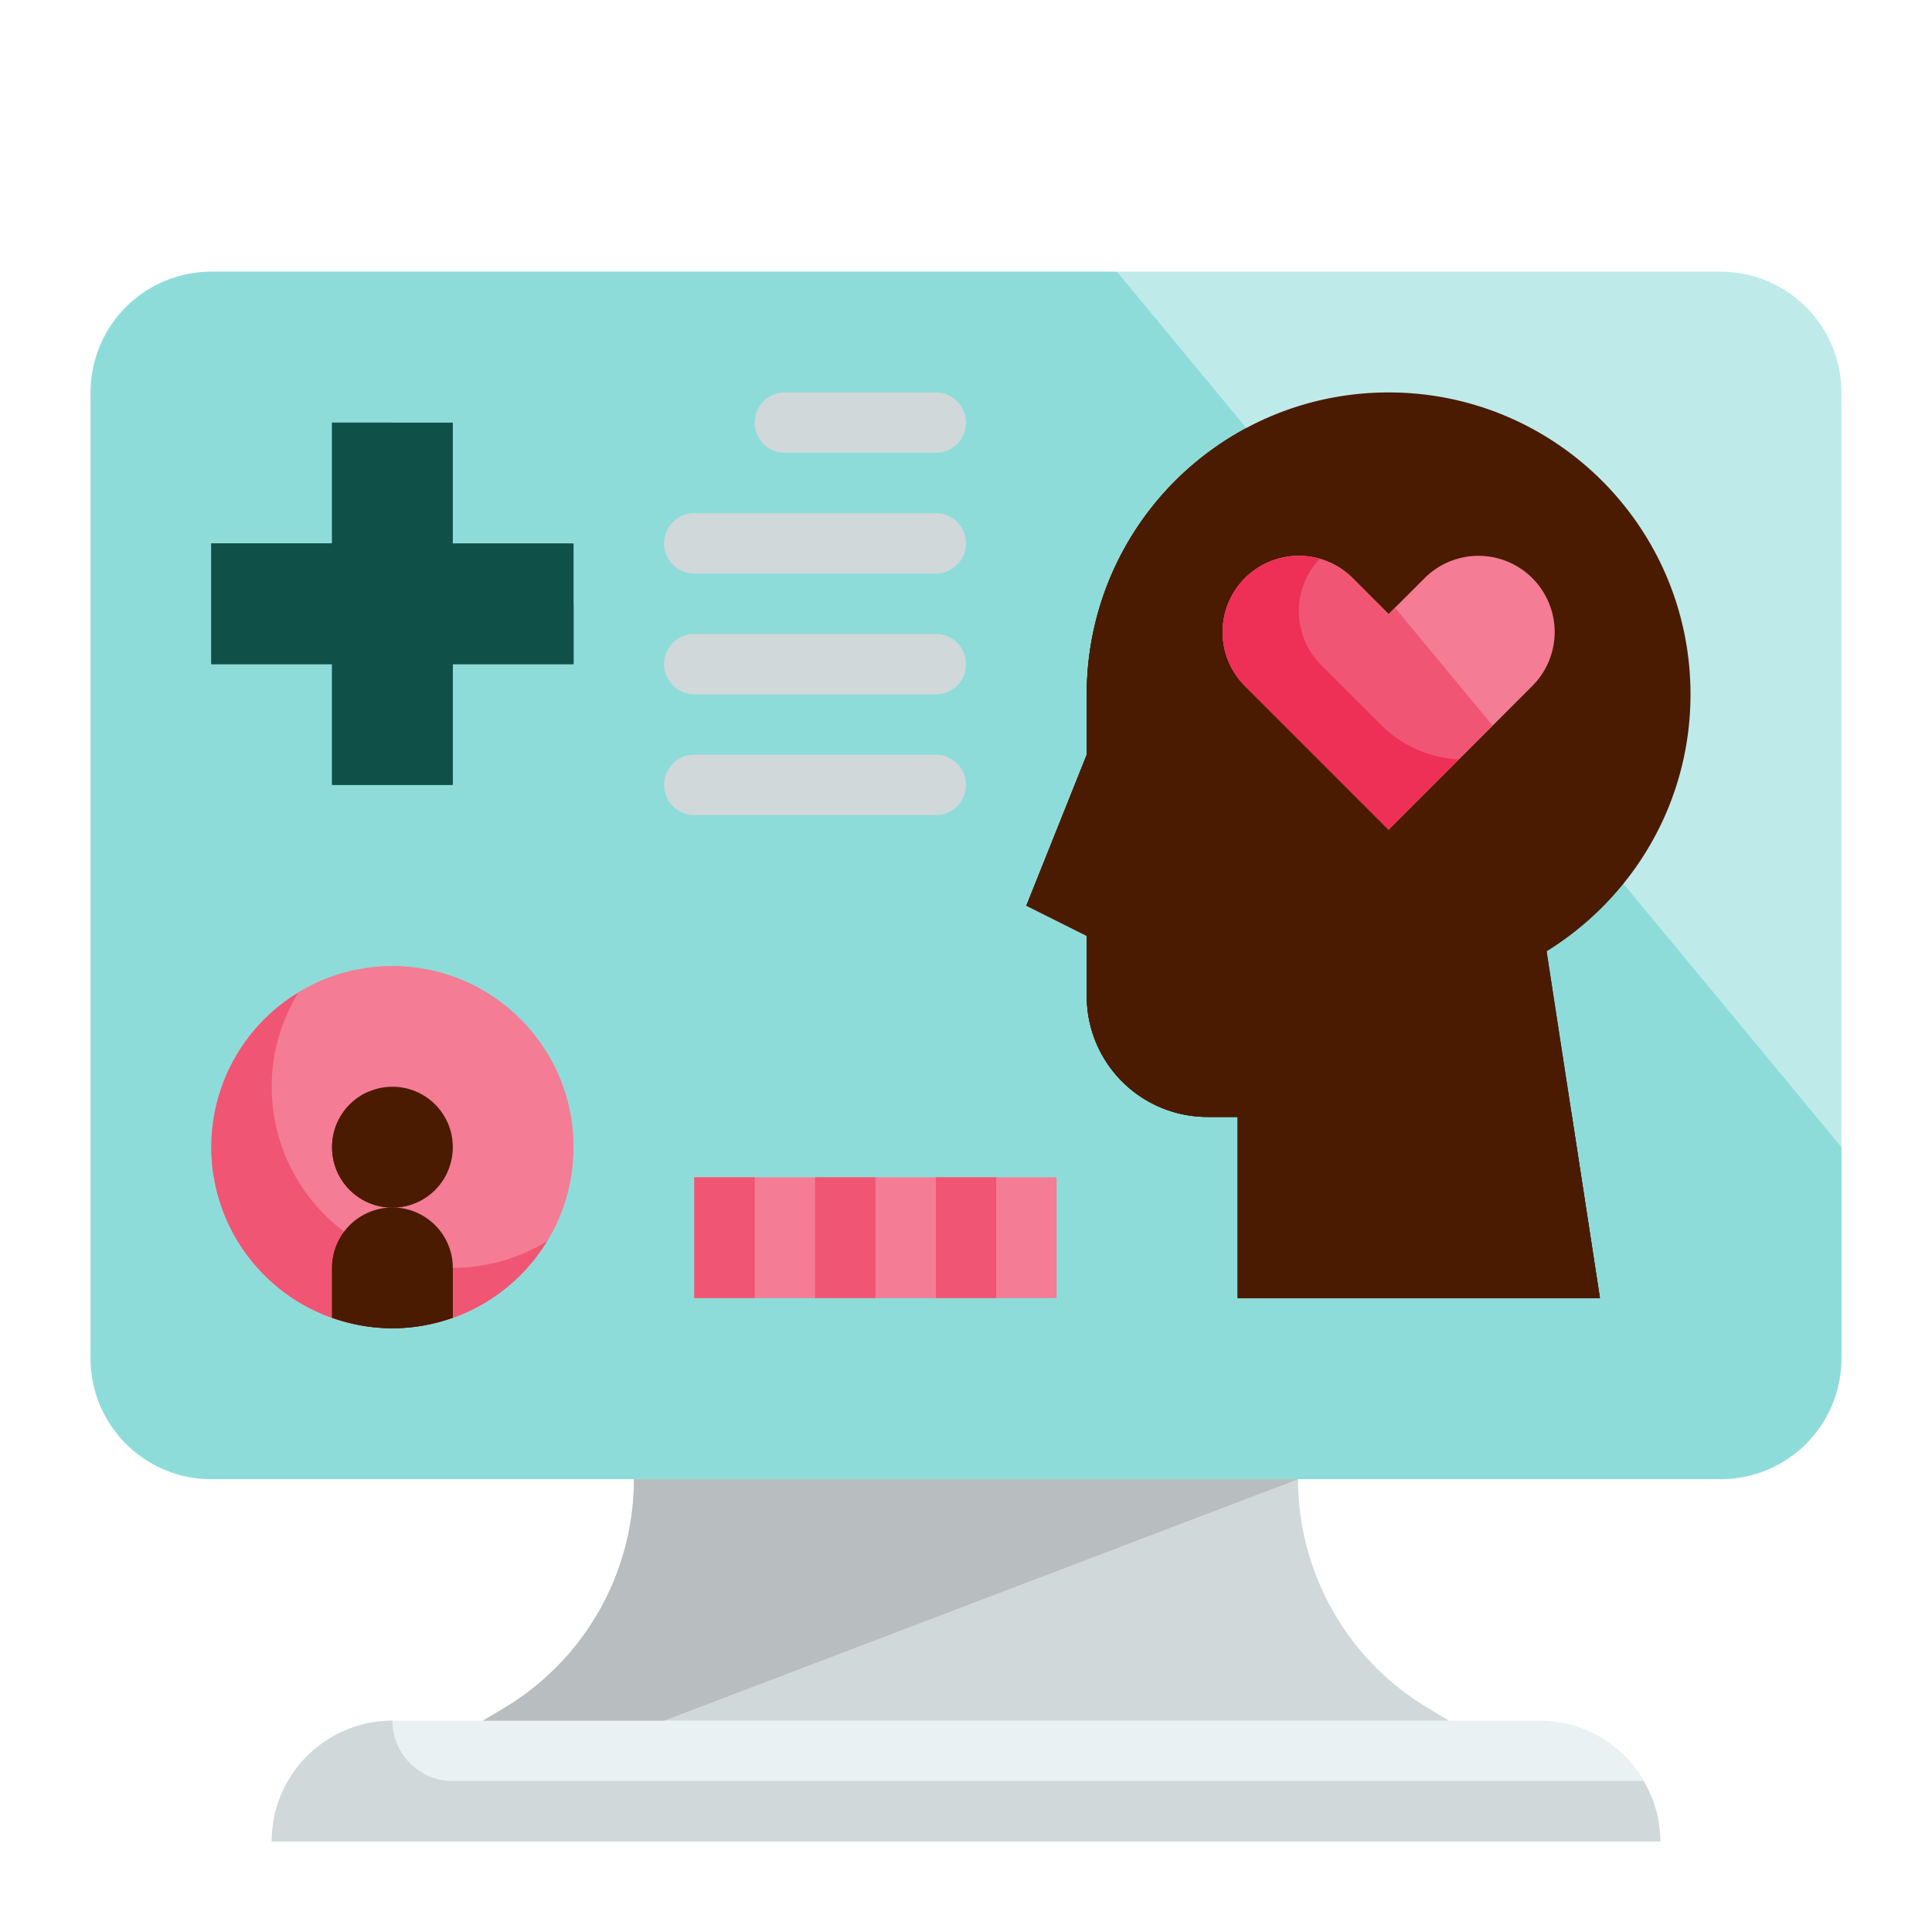 <?xml version="1.0" standalone="no"?>
<svg xmlns="http://www.w3.org/2000/svg" version="1.1" xmlns:xlink="http://www.w3.org/1999/xlink" width="512" height="512" x="0" y="0" viewBox="0 0 64 64" style="enable-background:new 0 0 512 512" xml:space="preserve" class=""><g><path fill="#06b2af" d="M57 49H7a4 4 0 0 1-4-4V13a4 4 0 0 1 4-4h50a4 4 0 0 1 4 4v32a4 4 0 0 1-4 4z" opacity="0.259" data-original="#a2bdcd" class=""/><path fill="#06b2af" d="M37 9H7a4 4 0 0 0-4 4v32a4 4 0 0 0 4 4h50a4 4 0 0 0 4-4v-7z" opacity="0.259" data-original="#769fb6" class=""/><path fill="#e9f1f2" d="M55 61H9a4 4 0 0 1 4-4h38a4 4 0 0 1 4 4z" opacity="1" data-original="#e9f1f2" class=""/><path fill="#d0d8da" d="M15 59a2 2 0 0 1-2-2 4 4 0 0 0-4 4h46c0-.732-.211-1.41-.555-2zM43 49H21a8.83 8.83 0 0 1-4.287 7.572L16 57h32l-.713-.428A8.83 8.83 0 0 1 43 49z" opacity="1" data-original="#d0d8da" class=""/><path fill="#b8bebf" d="M43 49H21a8.83 8.83 0 0 1-4.287 7.572L16 57h6z" opacity="1" data-original="#b8bebf" class=""/><path fill="#4b1b01" d="M56 23c0-5.523-4.477-10-10-10s-10 4.477-10 10v2l-2 5 2 1v2a4 4 0 0 0 4 4h1v6h12l-1.768-11.49C54.089 29.75 56 26.602 56 23z" opacity="1" data-original="#f9cdae" class=""/><path fill="#4b1b01" d="M36 23v2l-2 5 2 1v2a4 4 0 0 0 4 4h1v6h12l-1.768-11.49a10.067 10.067 0 0 0 2.535-2.249l-12.48-15.08A9.995 9.995 0 0 0 36 23z" opacity="1" data-original="#f6b98d" class=""/><path fill="#4b1b01" d="M39 20.5c0-1.877.299-3.673.823-5.354A9.974 9.974 0 0 0 36 23v2l-2 5 2 1v2a4 4 0 0 0 4 4h1v6h12l-.947-6.155C44.691 35.793 39 28.885 39 20.5z" opacity="1" data-original="#f3a268" class=""/><path fill="#f47c94" d="m46 20.342-1.19-1.19a2.524 2.524 0 1 0-3.57 3.57L46 27.483l4.761-4.761a2.524 2.524 0 1 0-3.57-3.57z" opacity="1" data-original="#f47c94" class=""/><path fill="#f15574" d="M44.81 19.152a2.524 2.524 0 1 0-3.57 3.57L46 27.483l3.445-3.445-3.234-3.907-.211.211z" opacity="1" data-original="#f15574" class=""/><path fill="#ee2f56" d="m45.765 24.03-2.004-2.004a2.521 2.521 0 0 1-.052-3.507 2.512 2.512 0 0 0-2.469.633 2.524 2.524 0 0 0 0 3.57L46 27.483l2.329-2.329a3.876 3.876 0 0 1-2.564-1.124z" opacity="1" data-original="#ee2f56" class=""/><g fill="#f47c94"><path d="M23 39h4v4h-4zM27 39h4v4h-4zM31 39h4v4h-4z" fill="#f47c94" opacity="1" data-original="#f47c94" class=""/></g><path fill="#f15574" d="M23 39h2v4h-2zM27 39h2v4h-2zM31 39h2v4h-2z" opacity="1" data-original="#f15574" class=""/><path fill="#0f5149" d="M19 18h-4v-4h-4v4H7v4h4v4h4v-4h4z" opacity="1" data-original="#83ae9b" class=""/><path fill="#0f5149" d="M15 20a2 2 0 0 1-2-2v-4h-2v4H7v4h4v4h4v-4h4v-2z" opacity="1" data-original="#61947d" class=""/><circle cx="13" cy="38" r="6" fill="#f47c94" opacity="1" data-original="#f47c94" class=""/><path fill="#f15574" d="M15 42a6 6 0 0 1-6-6c0-1.144.326-2.209.881-3.119A5.992 5.992 0 0 0 7 38a6 6 0 0 0 6 6 5.992 5.992 0 0 0 5.119-2.881A5.968 5.968 0 0 1 15 42z" opacity="1" data-original="#f15574" class=""/><circle cx="13" cy="38" r="2" fill="#4b1b01" opacity="1" data-original="#f9cdae" class=""/><path fill="#4b1b01" d="M13 40a2 2 0 0 0-2 2v1.651c.626.222 1.298.349 2 .349s1.374-.127 2-.349V42a2 2 0 0 0-2-2z" opacity="1" data-original="#f9cdae" class=""/><g fill="#f6b98d"><path d="M11 42v1.651c.626.222 1.298.349 2 .349s1.374-.127 2-.349V42a5.964 5.964 0 0 1-3.59-1.201A1.98 1.98 0 0 0 11 42zM14 39a2 2 0 0 1-2-2c0-.293.067-.569.18-.82A1.995 1.995 0 0 0 11 38a1.996 1.996 0 0 0 3.82.82A1.99 1.99 0 0 1 14 39z" fill="#4b1b01" opacity="1" data-original="#f6b98d" class=""/></g><g fill="#d0d8da"><path d="M31 15h-5a1 1 0 1 1 0-2h5a1 1 0 1 1 0 2zM31 19h-8a1 1 0 1 1 0-2h8a1 1 0 1 1 0 2zM31 23h-8a1 1 0 1 1 0-2h8a1 1 0 1 1 0 2zM31 27h-8a1 1 0 1 1 0-2h8a1 1 0 1 1 0 2z" fill="#d0d8da" opacity="1" data-original="#d0d8da" class=""/></g></g></svg>